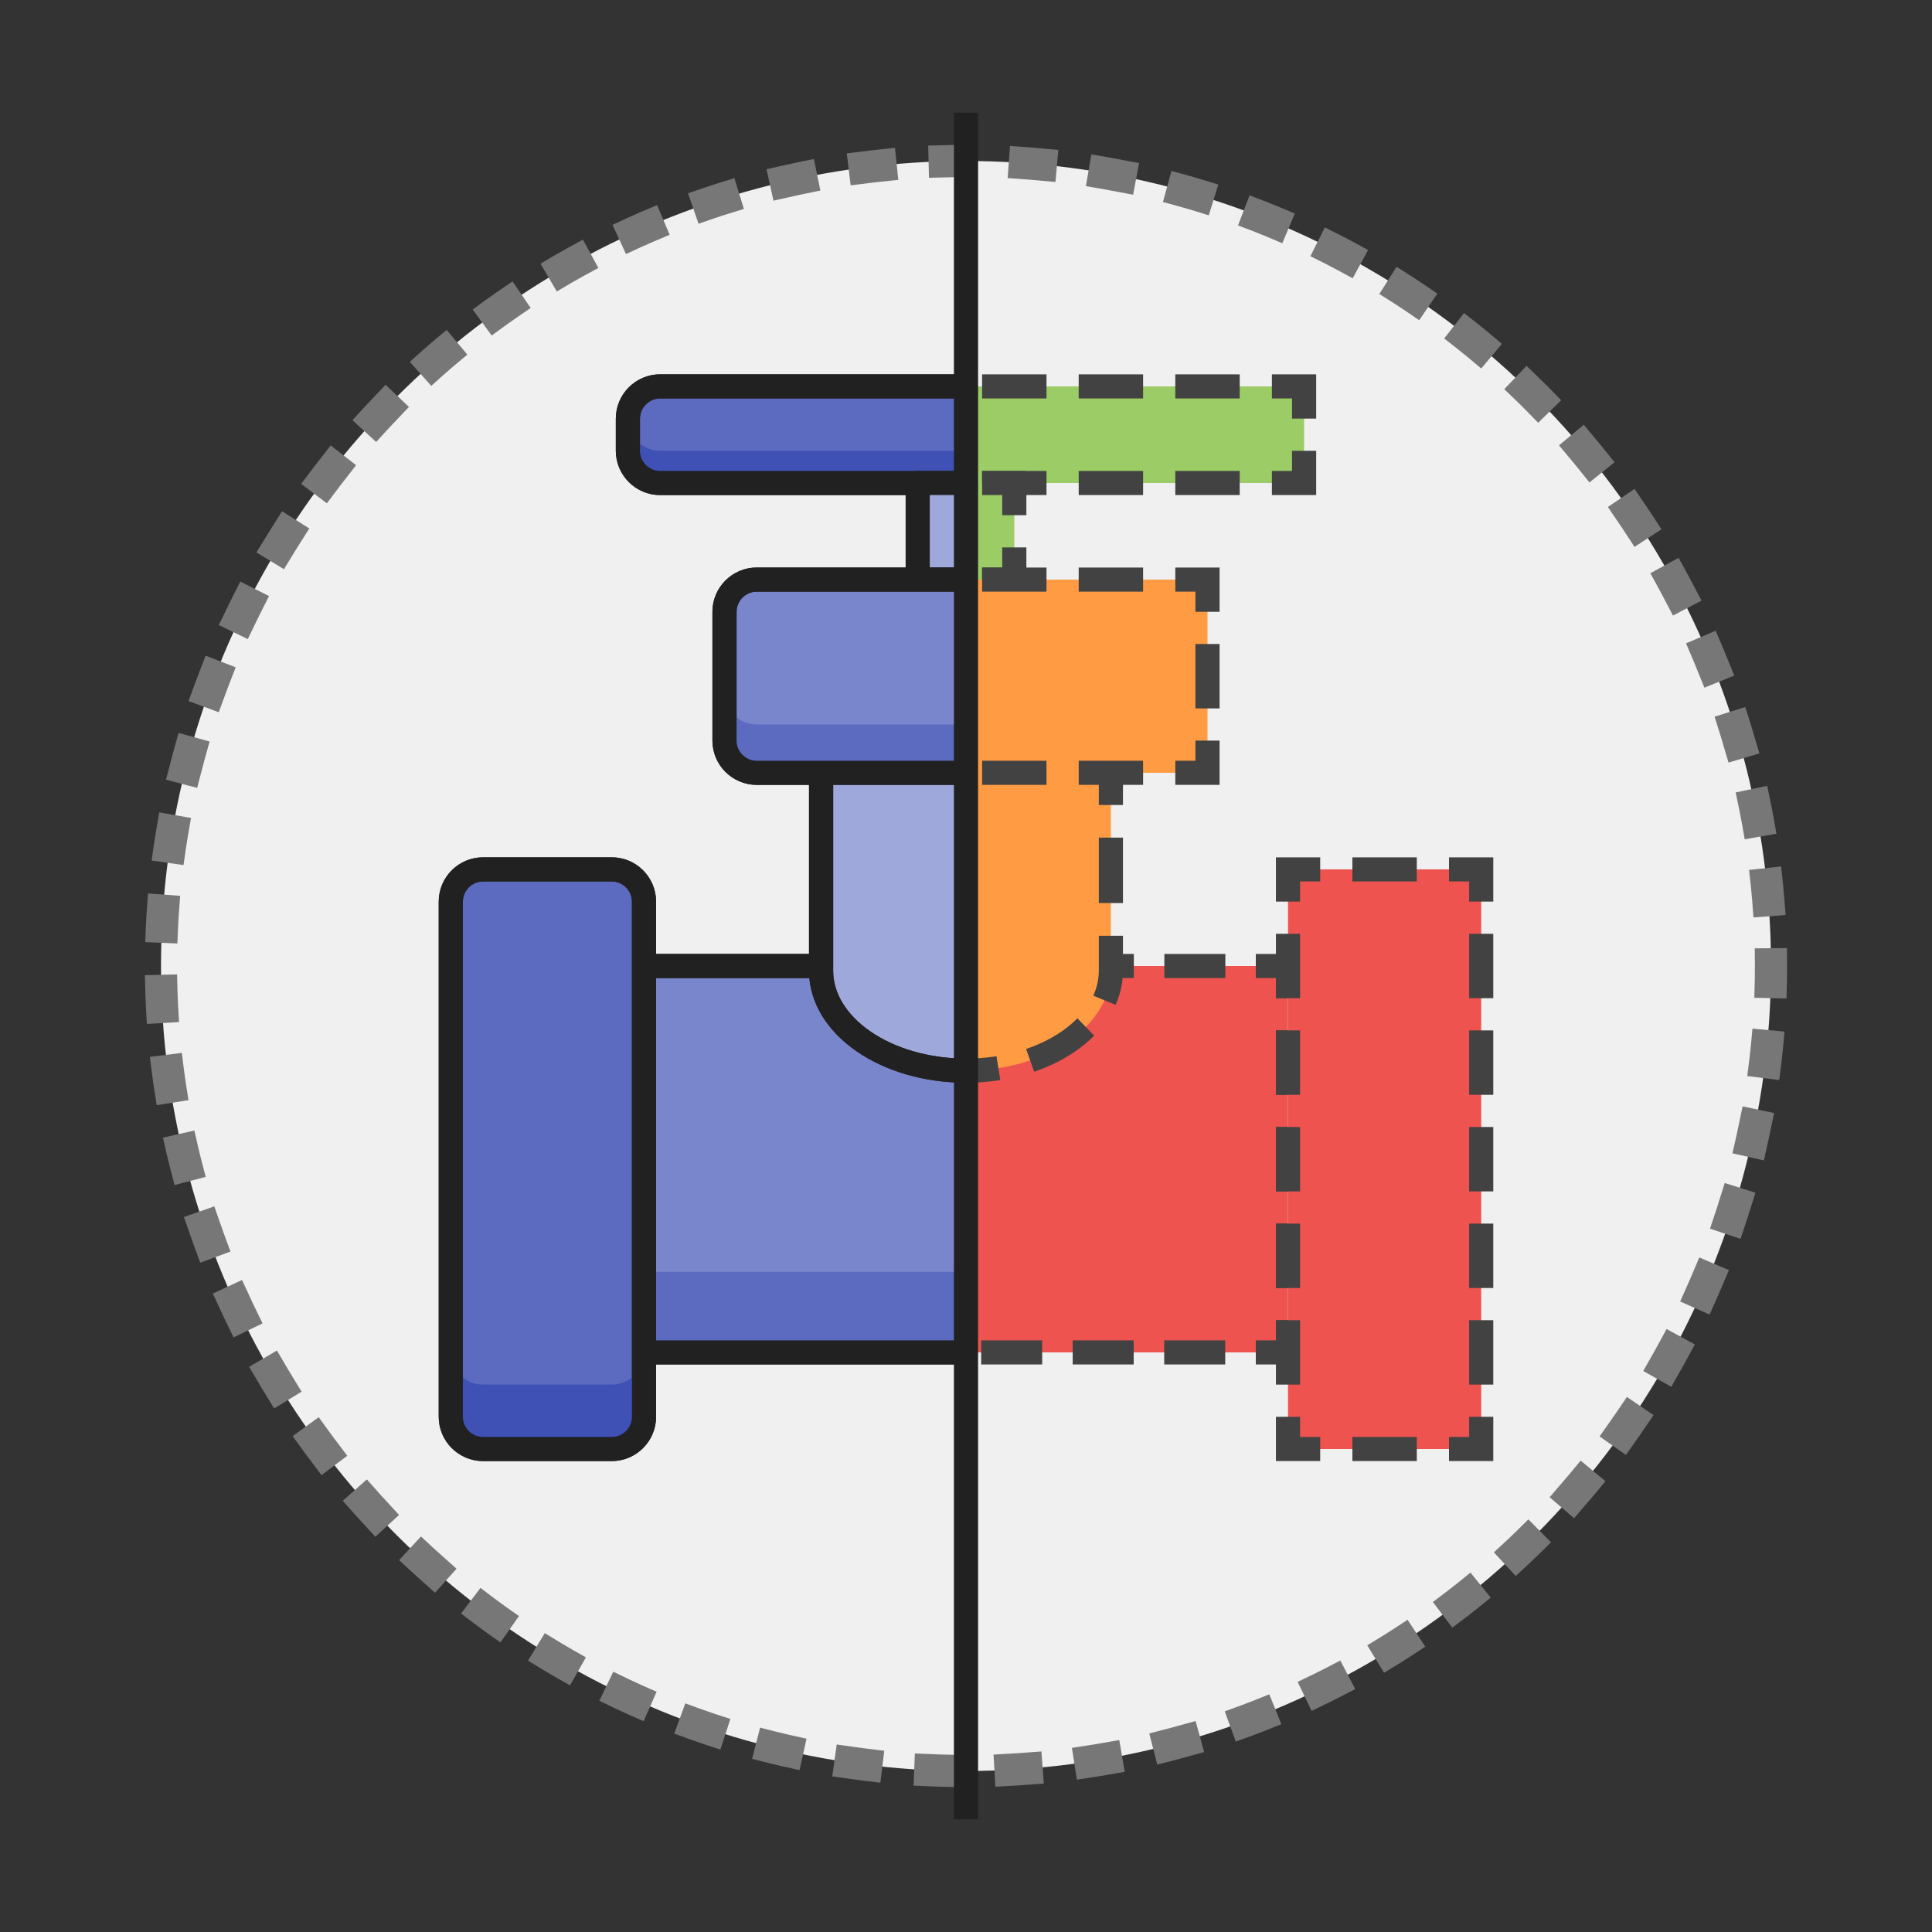 <svg xmlns="http://www.w3.org/2000/svg" xmlns:xlink="http://www.w3.org/1999/xlink" id="Layer_1" x="0" y="0" version="1.1" viewBox="0 0 120 120" xml:space="preserve"><rect x="0" y="0" width="120" height="120" fill="#333333" stroke="none"/><style>.st3{fill:#7986cb;stroke:#212121;stroke-width:1.5;stroke-linecap:square;stroke-linejoin:round}.st4{fill:#5c6bc0}.st5,.st6{fill:none;stroke:#212121;stroke-width:1.5;stroke-linecap:square;stroke-linejoin:round}.st6{fill:#5c6bc0;stroke-miterlimit:10}.st7{fill:#3f51b5}.st10,.st8,.st9{stroke:#212121;stroke-width:1.5;stroke-linecap:square;stroke-linejoin:round}.st8{stroke-miterlimit:10;fill:none}.st10,.st9{fill:#fff}.st10{fill:#9fa8da}.st12{fill:#ef5350}.st13,.st14,.st15{fill:none;stroke:#424242;stroke-width:1.5}.st14,.st15{stroke-dasharray:3.789,1.895}.st15{stroke-dasharray:4,2}.st16{fill:#9ccc65}.st17{fill:#ff9c43}</style><g id="Dynamic_Images"><g id="back_x5F_circle_184_"><circle cx="60" cy="60" r="50" fill="#f0f0f0"/><circle cx="60" cy="60" r="50" fill="none" stroke="#777" stroke-dasharray=".997,3.988" stroke-linecap="square" stroke-width="2"/></g><g id="pic_86_"><defs><path id="SVGID_1_" d="M8 7h52v106H8z"/></defs><clipPath id="SVGID_2_"><use overflow="visible" xlink:href="#SVGID_1_"/></clipPath><g id="valve" clip-path="url(#SVGID_2_)"><path d="M40 60h40v24H40z" class="st3"/><path d="M40 79h40v5H40z" class="st4"/><path d="M40 60h40v24H40z" class="st5"/><path d="M41 24h38c1.1 0 2 .9 2 2v2c0 1.1-.9 2-2 2H41c-1.1 0-2-.9-2-2v-2c0-1.1.9-2 2-2z" class="st6"/><path d="M79 28H41c-1.1 0-2-.9-2-2v2c0 1.1.9 2 2 2h38c1.1 0 2-.9 2-2v-2c0 1.1-.9 2-2 2z" class="st7"/><path d="M41 24h38c1.1 0 2 .9 2 2v2c0 1.1-.9 2-2 2H41c-1.1 0-2-.9-2-2v-2c0-1.1.9-2 2-2z" class="st8"/><path d="M30 54h8c1.1 0 2 .9 2 2v32c0 1.1-.9 2-2 2h-8c-1.1 0-2-.9-2-2V56c0-1.1.9-2 2-2z" class="st6"/><path d="M38 86h-8c-1.1 0-2-.9-2-2v4c0 1.1.9 2 2 2h8c1.1 0 2-.9 2-2v-4c0 1.1-.9 2-2 2z" class="st7"/><path d="M30 54h8c1.1 0 2 .9 2 2v32c0 1.1-.9 2-2 2h-8c-1.1 0-2-.9-2-2V56c0-1.1.9-2 2-2z" class="st8"/><path d="M80 54h12v36H80z" class="st9"/><path d="M57 30h6v6h-6zM51 48v12.3c0 3.4 4 6.2 9 6.2s9-2.8 9-6.2V48" class="st10"/><path d="M51 48v12.3c0 3.4 4 6.2 9 6.2s9-2.8 9-6.2V48" class="st5"/><path d="M47 36h26c1.1 0 2 .9 2 2v8c0 1.1-.9 2-2 2H47c-1.1 0-2-.9-2-2v-8c0-1.1.9-2 2-2z" class="st3"/><path d="M73 45H47c-1.1 0-2-.9-2-2v3c0 1.1.9 2 2 2h26c1.1 0 2-.9 2-2v-3c0 1.1-.9 2-2 2z" class="st4"/><path d="M47 36h26c1.1 0 2 .9 2 2v8c0 1.1-.9 2-2 2H47c-1.1 0-2-.9-2-2v-8c0-1.1.9-2 2-2z" class="st5"/></g><g><defs><path id="SVGID_3_" d="M60 7h52v106H60z"/></defs><clipPath id="SVGID_4_"><use overflow="visible" xlink:href="#SVGID_3_"/></clipPath><g id="valve_1_" clip-path="url(#SVGID_4_)"><path d="M40 60h40v24H40z" class="st12"/><path d="M80 82v2h-2" class="st13"/><path d="M76.1 84H42.9" class="st14"/><path d="M42 84h-2v-2" class="st13"/><path d="M40 80V63" class="st15"/><path d="M40 62v-2h2" class="st13"/><path d="M43.9 60h33.2" class="st14"/><path d="M78 60h2v2" class="st13"/><path d="M80 64v17" class="st15"/><g><path d="M39 24h42v6H39z" class="st16"/><path d="M39 26v-2h2" class="st13"/><path d="M43 24h35" class="st15"/><path d="M79 24h2v2M81 28v2h-2" class="st13"/><path d="M77 30H42" class="st15"/><path d="M41 30h-2v-2" class="st13"/></g><path d="M28 54h12v36H28z" class="st9"/><g><path d="M80 54h12v36H80z" class="st12"/><path d="M80 56v-2h2" class="st13"/><path d="M84 54h5" class="st15"/><path d="M90 54h2v2" class="st13"/><path d="M92 58v29" class="st15"/><path d="M92 88v2h-2" class="st13"/><path d="M88 90h-5" class="st15"/><path d="M82 90h-2v-2" class="st13"/><path d="M80 86V57" class="st15"/></g><g><path d="M57 30h6v6h-6z" class="st16"/><path d="M61 36h2v-2M63 32v-2h-2M59 30h-2v2M57 34v2h2" class="st13"/></g><g><path d="M51 48v12.3c0 3.4 4 6.2 9 6.2s9-2.8 9-6.2V48" class="st17"/><path d="M51 48v2" class="st13"/><path fill="none" stroke="#424242" stroke-dasharray="4.065,2.033" stroke-width="1.5" d="M51 52v8.3c0 3.4 4 6.2 9 6.2s9-2.8 9-6.2V51"/><path d="M69 50v-2" class="st13"/></g><g><path d="M45 36h30v12H45z" class="st17"/><path d="M45 38v-2h2" class="st13"/><path d="M49 36h23" class="st15"/><path d="M73 36h2v2" class="st13"/><path d="M75 40v5" class="st15"/><path d="M75 46v2h-2" class="st13"/><path d="M71 48H48" class="st15"/><path d="M47 48h-2v-2" class="st13"/><path d="M45 44v-5" class="st15"/></g></g></g><path fill="none" stroke="#212121" stroke-width="1.5" d="M60 7v106"/></g></g></svg>